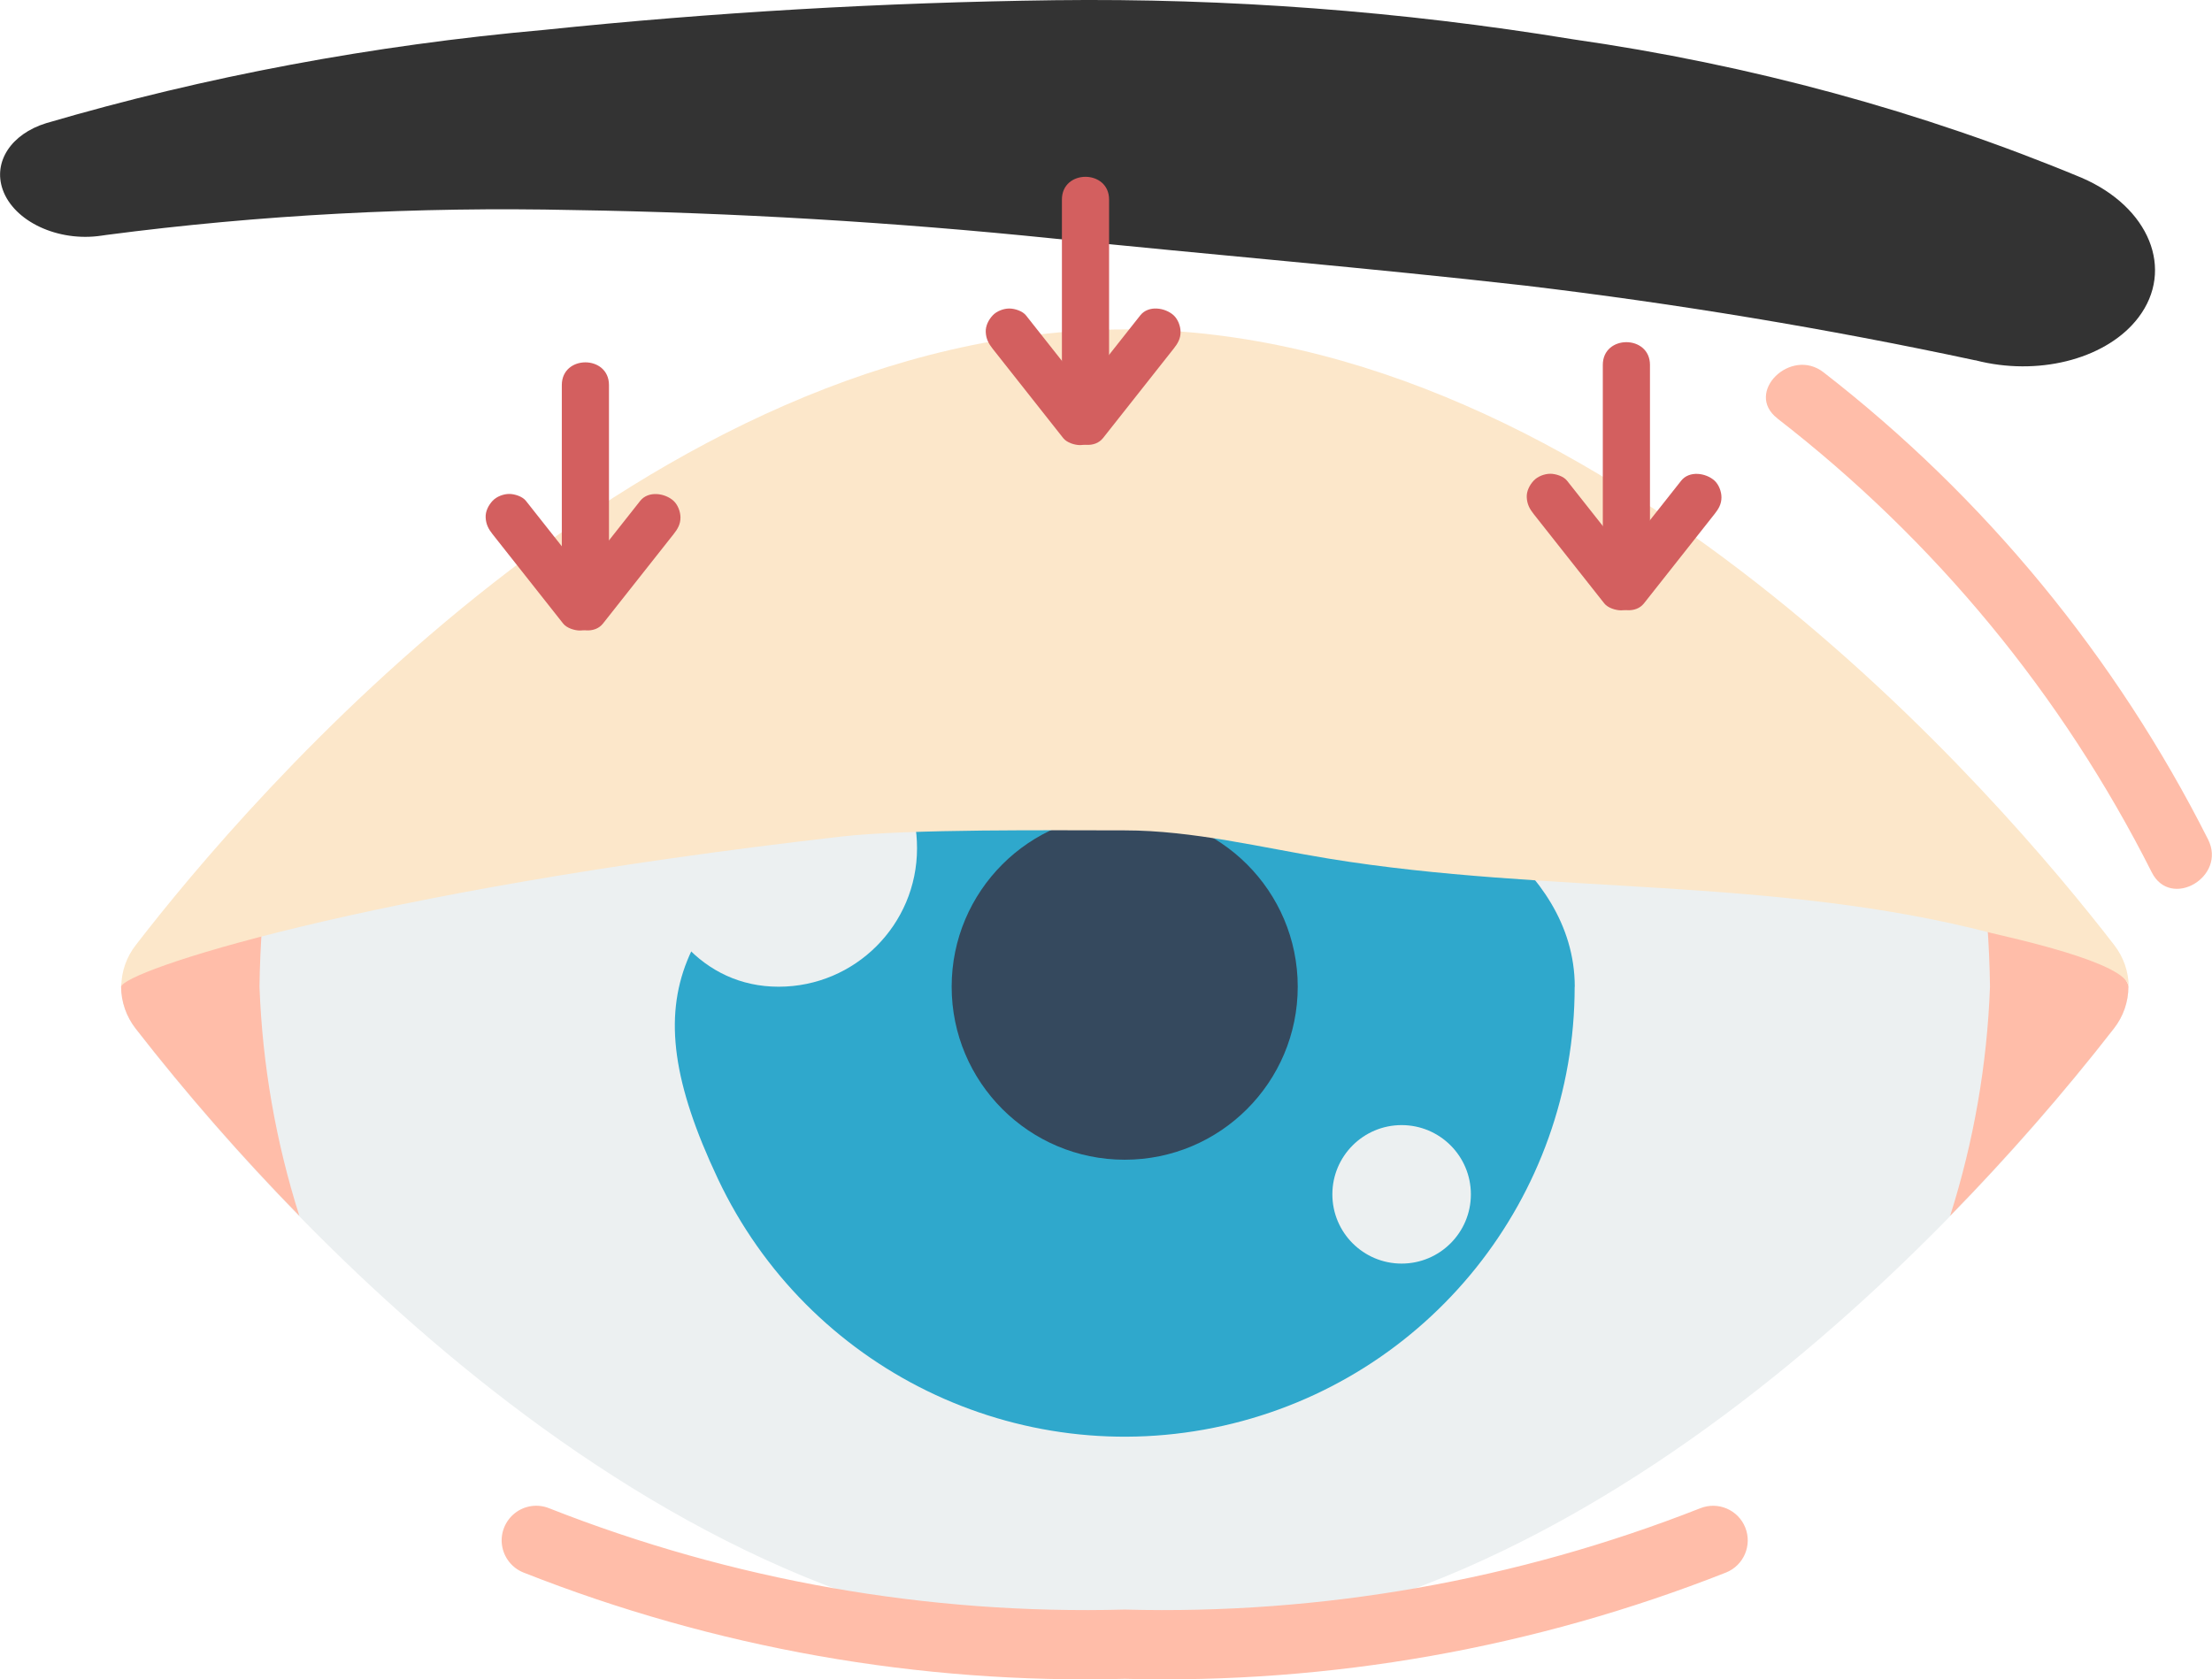 <svg xmlns="http://www.w3.org/2000/svg" id="_&#x5716;&#x5C64;_2" data-name="&#x5716;&#x5C64; 2" viewBox="0 0 208.24 158.12"><defs><style>      .cls-1 {        fill: #2fa8cc;      }      .cls-2 {        fill: #35495e;      }      .cls-3 {        fill: #fce7ca;      }      .cls-4 {        fill: #333;      }      .cls-5 {        fill: #ecf0f1;      }      .cls-6 {        fill: #ffbda9;      }      .cls-7 {        fill: #d35f5f;      }    </style></defs><g id="_&#x5716;&#x5C64;_1-2" data-name="&#x5716;&#x5C64; 1"><g><g id="Page-1"><g id="_011---Sore-Eyes" data-name="011---Sore-Eyes"><path id="Shape" class="cls-5" d="M200.37,92.91c0,1.43-.49,2.82-1.37,3.94-10.52,13.65-48.22,57.96-93.12,57.96S23.29,110.51,12.77,96.86c-.88-1.13-1.36-2.51-1.37-3.94,0-2.7,27.24-11.11,68.48-18.66,8.57-1.61,17.28-2.42,26-2.41,8.71,0,17.4.8,25.97,2.38,41.25,7.56,68.52,15.96,68.52,18.7Z"></path><path id="Shape-2" data-name="Shape" class="cls-1" d="M148.24,92.91c0,19.83-13.75,37-33.09,41.34-19.35,4.34-39.11-5.33-47.57-23.26-8.46-17.93-3.34-24.57,12.31-36.74,8.57-1.61,17.28-2.42,26-2.41,8.71,0,17.4.8,25.97,2.38,2.39.44,16.39,6.84,16.39,18.7h0Z"></path><circle id="Oval" class="cls-2" cx="105.88" cy="92.91" r="16.29"></circle><path id="Shape-3" data-name="Shape" class="cls-6" d="M105.88,158.08c-19.35.5-38.6-2.9-56.6-10.01-1.08-.43-1.85-1.41-2.02-2.56s.3-2.31,1.21-3.03,2.15-.9,3.23-.46c17.23,6.79,35.66,10.03,54.18,9.54,18.52.49,36.94-2.76,54.18-9.54,1.67-.67,3.57.14,4.24,1.81.67,1.67-.14,3.57-1.81,4.24-18,7.1-37.25,10.51-56.6,10.01h0Z"></path><path id="Shape-4" data-name="Shape" class="cls-6" d="M200.37,92.91c0,1.43-.49,2.82-1.37,3.94-4.8,6.16-9.95,12.04-15.41,17.63,2.22-6.99,3.48-14.24,3.75-21.57-.05-3.97-.35-7.93-.88-11.86,8.93,5.8,13.91,10.69,13.91,11.86h0Z"></path><path id="Shape-5" data-name="Shape" class="cls-6" d="M28.18,114.48c-5.46-5.58-10.61-11.47-15.41-17.63-.88-1.13-1.36-2.51-1.37-3.94,0-1.17,4.98-6.06,13.91-11.86-.53,3.93-.83,7.89-.88,11.86.27,7.33,1.53,14.58,3.75,21.57h0Z"></path><path id="Oval-2" data-name="Oval" class="cls-5" d="M74.23,71.84c7.2,0,12.1.85,12.1,8.04s-5.83,13.03-13.03,13.03-11.82-5.94-13.03-13.03c-.91-5.36,6.76-8.04,13.96-8.04Z"></path><circle id="Oval-3" data-name="Oval" class="cls-5" cx="131.95" cy="112.46" r="6.52"></circle><path id="Shape-6" data-name="Shape" class="cls-3" d="M200.38,92.91c0-2.27-11.51-4.7-12.92-5.06-20.57-5.34-41.59-3.61-62.36-7-6.29-1.03-12.81-2.66-19.2-2.66-6.56,0-20.3-.15-26.69.58-45.44,5.2-67.79,12.75-67.79,14.15,0-1.43.49-2.82,1.37-3.94,10.52-13.65,48.22-57.96,93.12-57.96s82.59,44.31,93.12,57.96c.88,1.13,1.36,2.51,1.37,3.94Z"></path></g></g><path class="cls-6" d="M167.32,39.4c14.82,11.48,26.81,26,35.25,42.74,1.78,3.53,7.08.42,5.3-3.1-8.65-17.15-21.03-32.22-36.21-43.99-3.09-2.39-7.47,1.92-4.34,4.34h0Z"></path><g><path class="cls-7" d="M57.33,57.09c0-6.94,0-13.89,0-20.83,0-2.85-4.44-2.86-4.44,0,0,6.94,0,13.89,0,20.83,0,2.85,4.44,2.86,4.44,0h0Z"></path><path class="cls-7" d="M56.76,58.72c2.22-2.81,4.43-5.61,6.65-8.42.38-.48.65-.93.65-1.57,0-.54-.24-1.19-.65-1.57-.8-.73-2.37-.97-3.14,0-2.22,2.81-4.43,5.61-6.65,8.42-.38.48-.65.93-.65,1.57,0,.54.24,1.19.65,1.57.8.73,2.37.97,3.14,0h0Z"></path><path class="cls-7" d="M56.16,55.58c-2.22-2.81-4.43-5.61-6.65-8.42-.33-.42-1.07-.65-1.57-.65-.54,0-1.19.24-1.57.65s-.68.98-.65,1.57c.03.63.26,1.08.65,1.57,2.22,2.81,4.43,5.61,6.65,8.42.33.42,1.07.65,1.57.65.54,0,1.19-.24,1.57-.65s.68-.98.65-1.57c-.03-.63-.26-1.08-.65-1.57h0Z"></path></g><g><path class="cls-7" d="M155.33,55.19c0-6.94,0-13.89,0-20.83,0-2.85-4.44-2.86-4.44,0,0,6.94,0,13.89,0,20.83,0,2.85,4.44,2.86,4.44,0h0Z"></path><path class="cls-7" d="M154.76,56.82c2.22-2.81,4.43-5.61,6.65-8.42.38-.48.65-.93.65-1.57,0-.54-.24-1.19-.65-1.57-.8-.73-2.37-.97-3.14,0-2.22,2.81-4.43,5.61-6.65,8.42-.38.48-.65.93-.65,1.57,0,.54.24,1.19.65,1.57.8.73,2.37.97,3.14,0h0Z"></path><path class="cls-7" d="M154.17,53.68c-2.22-2.81-4.43-5.61-6.65-8.42-.33-.42-1.07-.65-1.57-.65-.54,0-1.19.24-1.57.65s-.68.98-.65,1.57c.03.63.26,1.08.65,1.57,2.22,2.81,4.43,5.61,6.65,8.42.33.42,1.07.65,1.57.65.54,0,1.19-.24,1.57-.65s.68-.98.65-1.57c-.03-.63-.26-1.08-.65-1.57h0Z"></path></g><path class="cls-4" d="M185.96,33.93c-13.96-2.99-28.13-5.34-42.4-7.04-14.62-1.66-29.5-2.89-44.38-4.43-15.01-1.54-30.08-2.44-45.14-2.68-14.82-.33-29.57.45-44.01,2.34l-.49.07c-4.08.61-8.24-1.34-9.29-4.35-.91-2.61.8-5.22,4.09-6.24,14.96-4.39,30.73-7.35,46.93-8.79C67.12,1.16,83.16.23,99.29.02c16.28-.2,32.64,1.03,48.72,3.67,16.73,2.39,32.95,6.8,47.96,13.05,6.38,2.75,8.77,8.65,5.34,13.16-2.85,3.75-8.95,5.47-14.78,4.16l-.57-.14Z"></path><g><path class="cls-7" d="M104.41,39.62c0-6.94,0-13.89,0-20.83,0-2.85-4.44-2.86-4.44,0,0,6.94,0,13.89,0,20.83,0,2.85,4.44,2.86,4.44,0h0Z"></path><path class="cls-7" d="M103.84,41.25c2.22-2.81,4.43-5.61,6.65-8.42.38-.48.65-.93.65-1.57,0-.54-.24-1.19-.65-1.57-.8-.73-2.37-.97-3.14,0-2.22,2.81-4.43,5.61-6.65,8.42-.38.48-.65.93-.65,1.57,0,.54.24,1.19.65,1.57.8.73,2.37.97,3.14,0h0Z"></path><path class="cls-7" d="M103.24,38.12c-2.22-2.81-4.43-5.61-6.65-8.42-.33-.42-1.07-.65-1.57-.65-.54,0-1.19.24-1.57.65s-.68.98-.65,1.57c.03.63.26,1.08.65,1.57,2.22,2.81,4.43,5.61,6.65,8.42.33.42,1.07.65,1.57.65.54,0,1.19-.24,1.57-.65s.68-.98.65-1.57c-.03-.63-.26-1.08-.65-1.57h0Z"></path></g></g></g></svg>